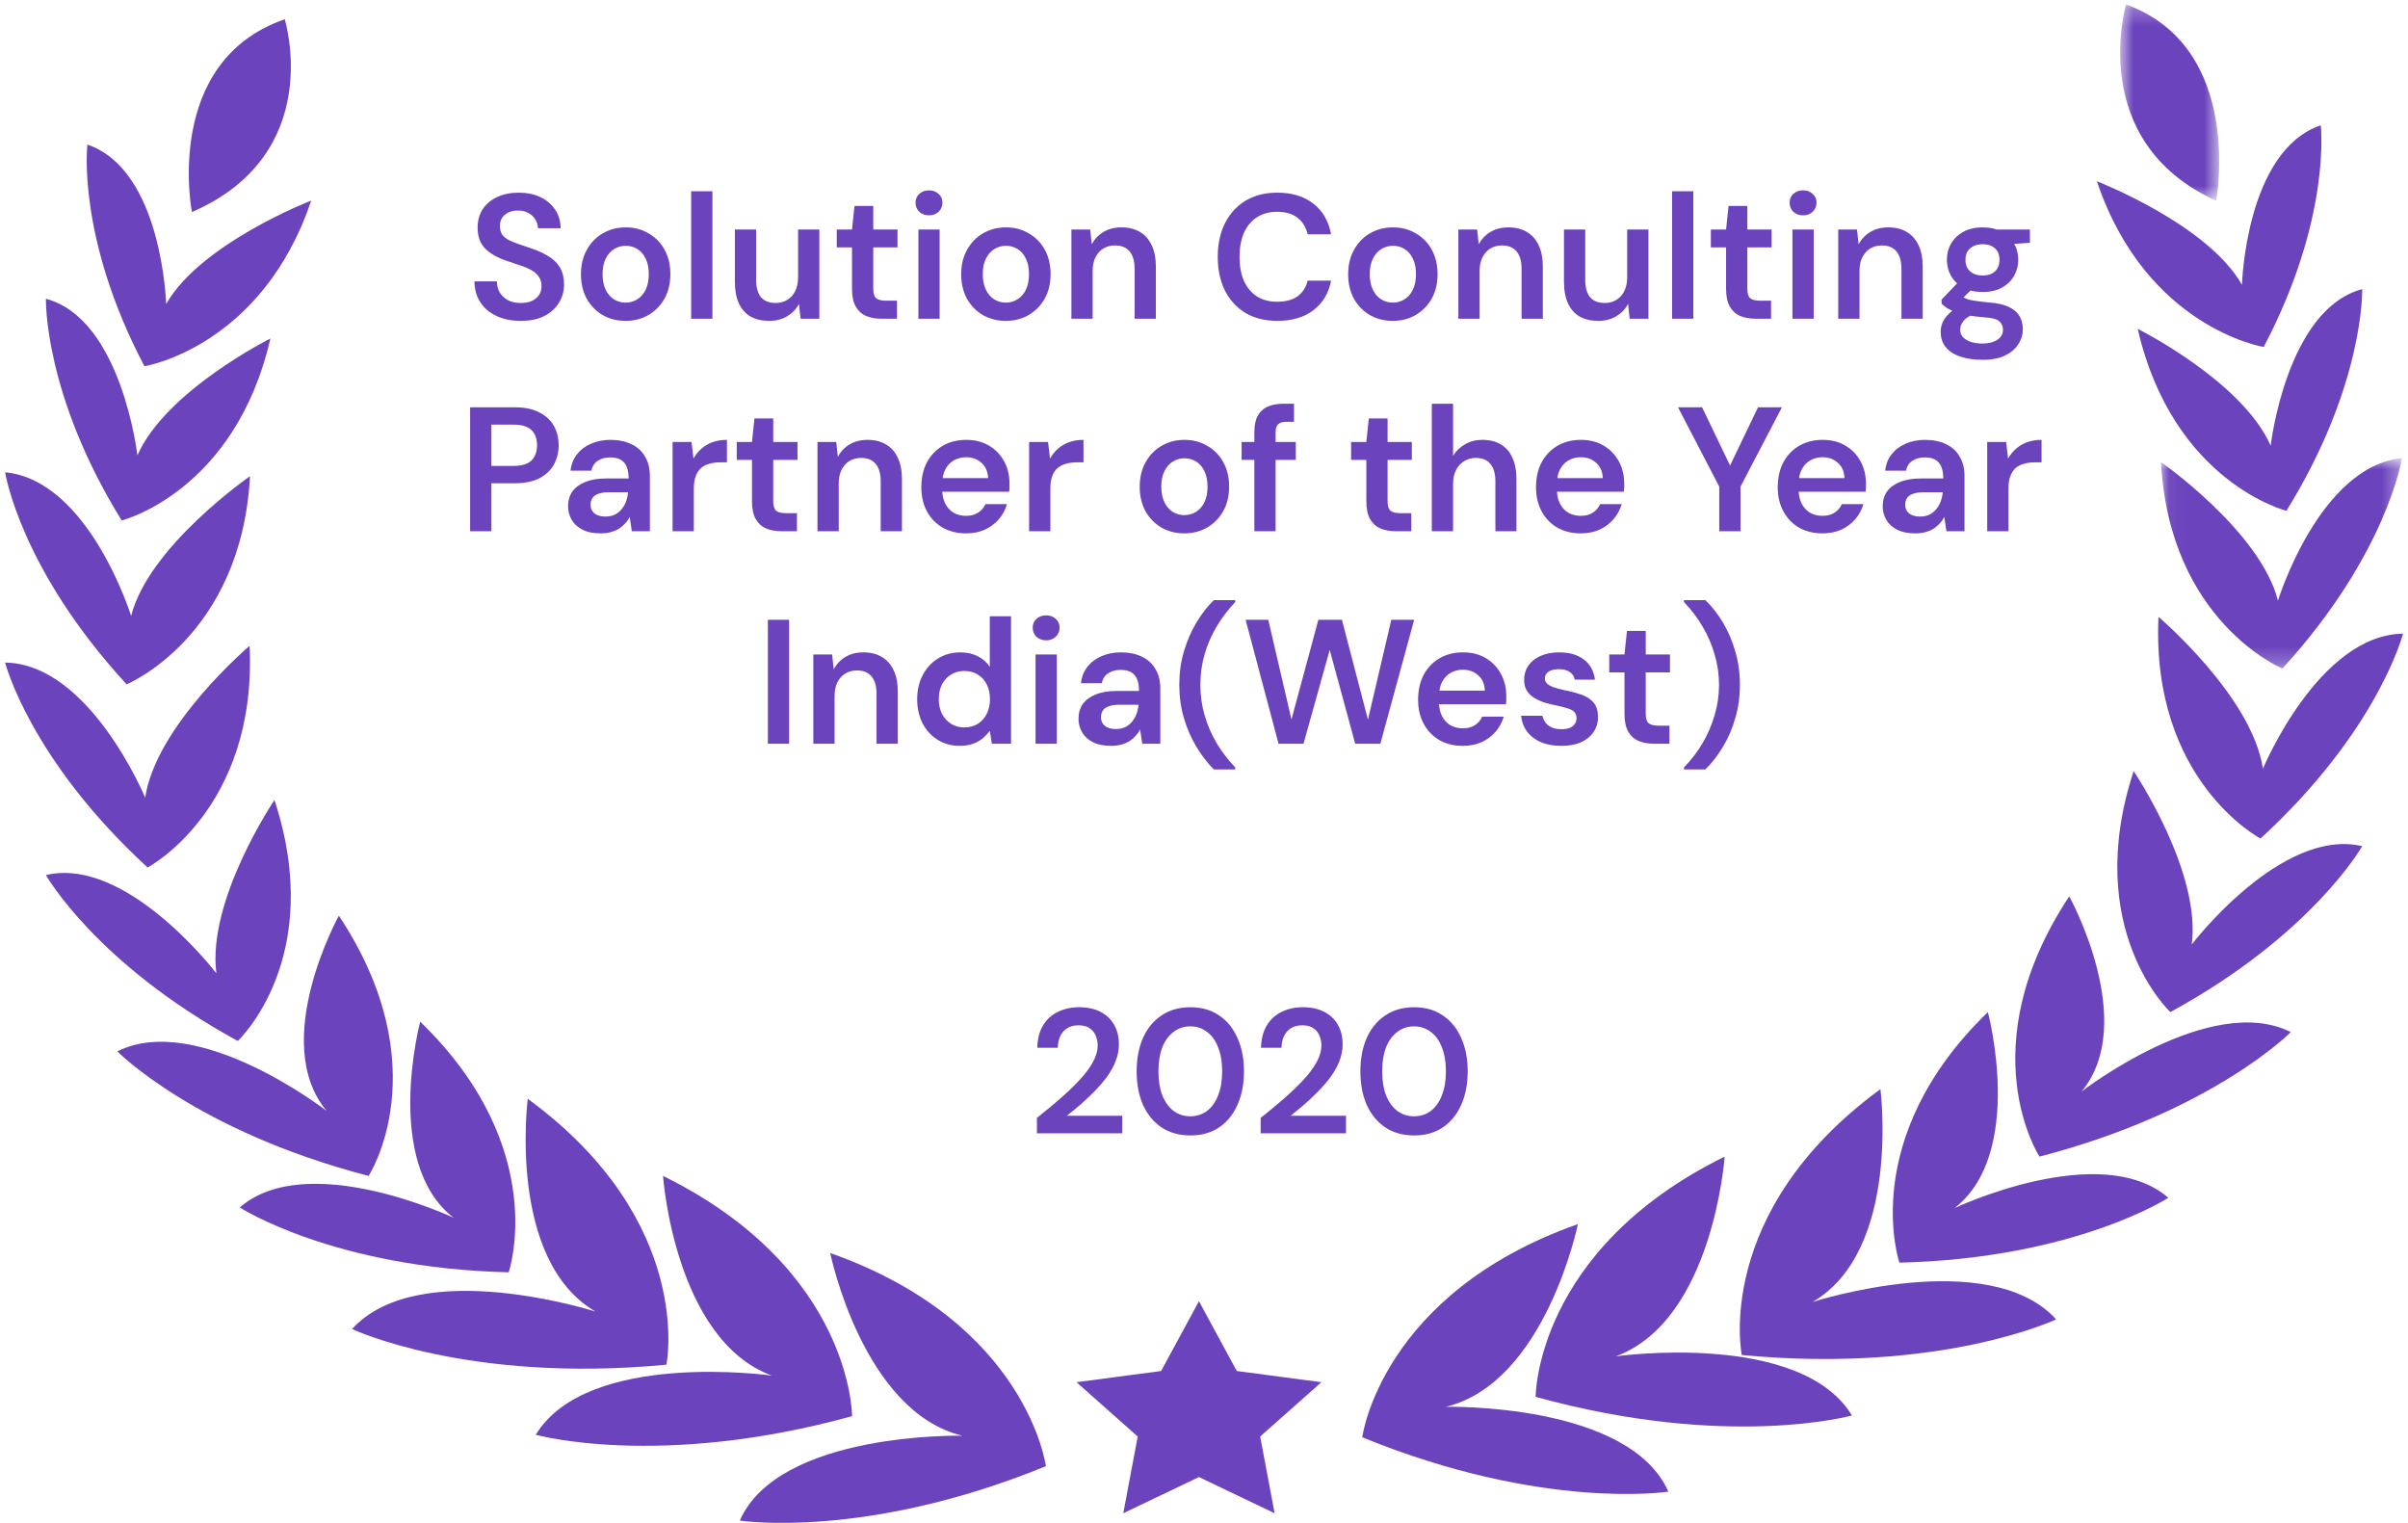 <svg xmlns="http://www.w3.org/2000/svg" width="136" height="86" viewBox="0 0 136 86" fill="none"><g clip-path="url(#clip0_1277_98)"><path fill-rule="evenodd" clip-rule="evenodd" d="M76.938 81.164C76.938 81.164 77.986 73.058 89.118 69.127C89.118 69.127 87.285 78.093 81.654 79.445C81.654 79.445 92 79.199 94.226 84.235C94.226 84.235 87.153 85.341 76.938 81.165" fill="#6B43BC"></path><path fill-rule="evenodd" clip-rule="evenodd" d="M86.731 78.883C86.731 78.883 86.697 70.592 97.406 65.316C97.406 65.316 96.762 74.567 91.259 76.594C91.259 76.594 101.669 75.123 104.596 79.934C104.596 79.934 97.605 81.884 86.731 78.883Z" fill="#6B43BC"></path><path fill-rule="evenodd" clip-rule="evenodd" d="M98.373 76.52C98.373 76.52 96.716 68.459 106.202 61.506C106.202 61.506 107.381 70.616 102.372 73.524C102.372 73.524 112.311 70.323 116.128 74.507C116.128 74.507 109.643 77.591 98.373 76.52Z" fill="#6B43BC"></path><path fill-rule="evenodd" clip-rule="evenodd" d="M107.277 71.304C107.277 71.304 104.866 64.325 112.273 57.152C112.273 57.152 114.394 65.113 110.391 68.222C110.391 68.222 118.643 64.332 122.462 67.641C122.462 67.641 117.199 71.065 107.278 71.304" fill="#6B43BC"></path><path fill-rule="evenodd" clip-rule="evenodd" d="M115.188 65.316C115.188 65.316 111.189 59.2 116.867 50.619C116.867 50.619 120.807 57.74 117.561 61.644C117.561 61.644 124.834 56.005 129.381 58.283C129.381 58.283 124.959 62.78 115.188 65.316Z" fill="#6B43BC"></path><path fill-rule="evenodd" clip-rule="evenodd" d="M122.579 57.153C122.579 57.153 117.567 52.493 120.506 43.545C120.506 43.545 124.324 49.201 123.787 53.336C123.787 53.336 128.846 46.702 133.413 47.785C133.413 47.785 130.596 52.783 122.579 57.153Z" fill="#6B43BC"></path><path fill-rule="evenodd" clip-rule="evenodd" d="M127.67 47.355C127.67 47.355 121.481 44.103 121.908 34.836C121.908 34.836 127.199 39.327 127.806 43.413C127.806 43.413 130.946 35.848 135.718 35.785C135.718 35.785 134.327 41.244 127.67 47.355Z" fill="#6B43BC"></path><mask id="mask0_1277_98" style="mask-type:luminance" maskUnits="userSpaceOnUse" x="122" y="25" width="14" height="13"><path d="M122.047 25.871H135.66V37.755H122.047V25.871Z" fill="#D0D0D0"></path></mask><g mask="url(#mask0_1277_98)"><path fill-rule="evenodd" clip-rule="evenodd" d="M128.905 37.754C128.905 37.754 122.53 35.112 122.047 26.09C122.047 26.09 127.664 30.009 128.655 33.921C128.655 33.921 130.993 26.326 135.66 25.871C135.66 25.871 134.827 31.281 128.905 37.755" fill="#6B43BC"></path></g><path fill-rule="evenodd" clip-rule="evenodd" d="M129.134 28.848C129.134 28.848 122.727 27.237 120.734 18.57C120.734 18.57 126.651 21.529 128.244 25.171C128.244 25.171 129.13 17.465 133.412 16.328C133.412 16.328 133.56 21.692 129.134 28.848Z" fill="#6B43BC"></path><path fill-rule="evenodd" clip-rule="evenodd" d="M127.849 19.595C127.849 19.595 121.217 18.523 118.43 10.237C118.43 10.237 124.685 12.661 126.623 16.084C126.623 16.084 126.836 8.513 131.071 7.076C131.071 7.076 131.697 12.287 127.849 19.595Z" fill="#6B43BC"></path><mask id="mask1_1277_98" style="mask-type:luminance" maskUnits="userSpaceOnUse" x="119" y="0" width="7" height="12"><path d="M119.742 0.252H125.336V11.338H119.742V0.252Z" fill="#D0D0D0"></path></mask><g mask="url(#mask1_1277_98)"><path fill-rule="evenodd" clip-rule="evenodd" d="M120.078 0.252C120.078 0.252 117.787 7.979 125.167 11.338C125.167 11.338 126.778 2.687 120.078 0.252Z" fill="#6B43BC"></path></g><path fill-rule="evenodd" clip-rule="evenodd" d="M67.715 73.481L69.851 77.423L74.63 78.055L71.172 81.123L71.989 85.456L67.715 83.411L63.441 85.456L64.257 81.124L60.799 78.055L65.578 77.424L67.715 73.481ZM59.07 82.798C59.07 82.798 58.022 74.69 46.889 70.76C46.889 70.76 48.723 79.727 54.355 81.078C54.355 81.078 44.008 80.832 41.781 85.868C41.781 85.868 48.854 86.973 59.07 82.798Z" fill="#6B43BC"></path><path fill-rule="evenodd" clip-rule="evenodd" d="M48.123 79.973C48.123 79.973 48.156 71.681 37.447 66.406C37.447 66.406 38.091 75.657 43.594 77.683C43.594 77.683 33.183 76.213 30.258 81.024C30.258 81.024 37.248 82.974 48.123 79.973Z" fill="#6B43BC"></path><path fill-rule="evenodd" clip-rule="evenodd" d="M37.638 77.066C37.638 77.066 39.294 69.005 29.808 62.051C29.808 62.051 28.629 71.16 33.637 74.069C33.637 74.069 23.699 70.868 19.883 75.052C19.883 75.052 26.368 78.136 37.638 77.066Z" fill="#6B43BC"></path><path fill-rule="evenodd" clip-rule="evenodd" d="M28.729 71.849C28.729 71.849 31.14 64.87 23.733 57.697C23.733 57.697 21.612 65.657 25.614 68.766C25.614 68.766 17.363 64.876 13.543 68.186C13.543 68.186 18.807 71.61 28.729 71.849Z" fill="#6B43BC"></path><path fill-rule="evenodd" clip-rule="evenodd" d="M20.818 66.406C20.818 66.406 24.816 60.29 19.139 51.709C19.139 51.709 15.2 58.83 18.445 62.733C18.445 62.733 11.172 57.095 6.625 59.372C6.625 59.372 11.048 63.87 20.818 66.406Z" fill="#6B43BC"></path><path fill-rule="evenodd" clip-rule="evenodd" d="M13.428 58.785C13.428 58.785 18.44 54.126 15.501 45.178C15.501 45.178 11.683 50.833 12.221 54.968C12.221 54.968 7.161 48.334 2.594 49.417C2.594 49.417 5.412 54.415 13.428 58.785Z" fill="#6B43BC"></path><path fill-rule="evenodd" clip-rule="evenodd" d="M8.336 48.988C8.336 48.988 14.525 45.736 14.099 36.469C14.099 36.469 8.807 40.96 8.2 45.045C8.2 45.045 5.061 37.481 0.289 37.417C0.289 37.417 1.679 42.877 8.336 48.988Z" fill="#6B43BC"></path><path fill-rule="evenodd" clip-rule="evenodd" d="M7.152 38.645C7.152 38.645 13.628 35.981 14.121 26.891C14.121 26.891 8.413 30.84 7.405 34.782C7.405 34.782 5.03 27.129 0.289 26.67C0.289 26.67 1.133 32.12 7.152 38.645Z" fill="#6B43BC"></path><path fill-rule="evenodd" clip-rule="evenodd" d="M6.873 29.392C6.873 29.392 13.28 27.782 15.272 19.115C15.272 19.115 9.356 22.074 7.761 25.715C7.761 25.715 6.875 18.009 2.594 16.873C2.594 16.873 2.447 22.237 6.873 29.392Z" fill="#6B43BC"></path><path fill-rule="evenodd" clip-rule="evenodd" d="M8.158 20.683C8.158 20.683 14.788 19.61 17.577 11.325C17.577 11.325 11.322 13.749 9.384 17.172C9.384 17.172 9.17 9.601 4.936 8.164C4.936 8.164 4.31 13.374 8.158 20.683Z" fill="#6B43BC"></path><path fill-rule="evenodd" clip-rule="evenodd" d="M16.081 1.088C16.081 1.088 18.441 8.676 10.839 11.974C10.839 11.974 9.179 3.479 16.081 1.088" fill="#6B43BC"></path><path d="M29.405 18.12C28.898 18.12 28.448 18.03 28.055 17.85C27.661 17.67 27.355 17.413 27.135 17.08C26.915 16.747 26.801 16.35 26.795 15.89H28.065C28.065 16.123 28.118 16.333 28.225 16.52C28.338 16.7 28.491 16.843 28.685 16.95C28.885 17.057 29.125 17.11 29.405 17.11C29.645 17.11 29.851 17.073 30.025 17C30.205 16.92 30.341 16.81 30.435 16.67C30.535 16.523 30.585 16.353 30.585 16.16C30.585 15.94 30.531 15.76 30.425 15.62C30.325 15.473 30.185 15.35 30.005 15.25C29.825 15.15 29.618 15.063 29.385 14.99C29.151 14.91 28.905 14.827 28.645 14.74C28.091 14.553 27.675 14.317 27.395 14.03C27.115 13.737 26.975 13.347 26.975 12.86C26.975 12.453 27.071 12.103 27.265 11.81C27.458 11.517 27.728 11.29 28.075 11.13C28.428 10.963 28.835 10.88 29.295 10.88C29.761 10.88 30.168 10.963 30.515 11.13C30.868 11.297 31.145 11.53 31.345 11.83C31.551 12.123 31.658 12.477 31.665 12.89H30.385C30.378 12.717 30.331 12.557 30.245 12.41C30.158 12.257 30.031 12.133 29.865 12.04C29.705 11.94 29.508 11.89 29.275 11.89C29.075 11.883 28.895 11.917 28.735 11.99C28.581 12.057 28.458 12.157 28.365 12.29C28.278 12.417 28.235 12.577 28.235 12.77C28.235 12.957 28.275 13.113 28.355 13.24C28.441 13.36 28.565 13.463 28.725 13.55C28.885 13.63 29.071 13.707 29.285 13.78C29.498 13.853 29.731 13.933 29.985 14.02C30.331 14.133 30.645 14.273 30.925 14.44C31.211 14.6 31.438 14.81 31.605 15.07C31.771 15.33 31.855 15.667 31.855 16.08C31.855 16.44 31.761 16.777 31.575 17.09C31.388 17.397 31.115 17.647 30.755 17.84C30.395 18.027 29.945 18.12 29.405 18.12ZM35.331 18.12C34.852 18.12 34.418 18.01 34.032 17.79C33.651 17.563 33.352 17.253 33.132 16.86C32.918 16.46 32.812 16.003 32.812 15.49C32.812 14.963 32.922 14.503 33.142 14.11C33.361 13.71 33.661 13.4 34.041 13.18C34.428 12.953 34.861 12.84 35.342 12.84C35.822 12.84 36.252 12.953 36.632 13.18C37.018 13.4 37.318 13.707 37.532 14.1C37.752 14.493 37.861 14.953 37.861 15.48C37.861 16.007 37.752 16.467 37.532 16.86C37.312 17.253 37.008 17.563 36.621 17.79C36.242 18.01 35.812 18.12 35.331 18.12ZM35.331 17.09C35.572 17.09 35.788 17.03 35.981 16.91C36.181 16.79 36.342 16.61 36.462 16.37C36.581 16.13 36.642 15.833 36.642 15.48C36.642 15.127 36.581 14.833 36.462 14.6C36.348 14.36 36.191 14.18 35.992 14.06C35.798 13.94 35.581 13.88 35.342 13.88C35.108 13.88 34.892 13.94 34.691 14.06C34.492 14.18 34.331 14.36 34.212 14.6C34.092 14.833 34.032 15.127 34.032 15.48C34.032 15.833 34.092 16.13 34.212 16.37C34.331 16.61 34.488 16.79 34.681 16.91C34.882 17.03 35.098 17.09 35.331 17.09ZM39.036 18V10.8H40.236V18H39.036ZM43.445 18.12C43.039 18.12 42.689 18.04 42.395 17.88C42.109 17.713 41.889 17.467 41.735 17.14C41.582 16.807 41.505 16.397 41.505 15.91V12.96H42.705V15.79C42.705 16.223 42.795 16.553 42.975 16.78C43.162 17 43.442 17.11 43.815 17.11C44.055 17.11 44.269 17.053 44.455 16.94C44.649 16.827 44.799 16.663 44.905 16.45C45.019 16.23 45.075 15.963 45.075 15.65V12.96H46.275V18H45.215L45.125 17.16C44.972 17.453 44.749 17.687 44.455 17.86C44.169 18.033 43.832 18.12 43.445 18.12ZM49.8 18C49.46 18 49.164 17.947 48.91 17.84C48.664 17.733 48.47 17.557 48.33 17.31C48.19 17.063 48.12 16.73 48.12 16.31V13.97H47.26V12.96H48.12L48.26 11.63H49.32V12.96H50.69V13.97H49.32V16.31C49.32 16.563 49.374 16.74 49.48 16.84C49.594 16.933 49.78 16.98 50.04 16.98H50.66V18H49.8ZM51.869 18V12.96H53.069V18H51.869ZM52.469 12.16C52.249 12.16 52.066 12.093 51.919 11.96C51.779 11.82 51.709 11.65 51.709 11.45C51.709 11.243 51.779 11.077 51.919 10.95C52.066 10.817 52.249 10.75 52.469 10.75C52.689 10.75 52.869 10.817 53.009 10.95C53.156 11.077 53.229 11.243 53.229 11.45C53.229 11.65 53.156 11.82 53.009 11.96C52.869 12.093 52.689 12.16 52.469 12.16ZM56.806 18.12C56.326 18.12 55.893 18.01 55.506 17.79C55.126 17.563 54.826 17.253 54.606 16.86C54.393 16.46 54.286 16.003 54.286 15.49C54.286 14.963 54.396 14.503 54.616 14.11C54.836 13.71 55.136 13.4 55.516 13.18C55.903 12.953 56.336 12.84 56.816 12.84C57.296 12.84 57.726 12.953 58.106 13.18C58.493 13.4 58.793 13.707 59.006 14.1C59.226 14.493 59.336 14.953 59.336 15.48C59.336 16.007 59.226 16.467 59.006 16.86C58.786 17.253 58.483 17.563 58.096 17.79C57.716 18.01 57.286 18.12 56.806 18.12ZM56.806 17.09C57.046 17.09 57.263 17.03 57.456 16.91C57.656 16.79 57.816 16.61 57.936 16.37C58.056 16.13 58.116 15.833 58.116 15.48C58.116 15.127 58.056 14.833 57.936 14.6C57.823 14.36 57.666 14.18 57.466 14.06C57.273 13.94 57.056 13.88 56.816 13.88C56.583 13.88 56.366 13.94 56.166 14.06C55.966 14.18 55.806 14.36 55.686 14.6C55.566 14.833 55.506 15.127 55.506 15.48C55.506 15.833 55.566 16.13 55.686 16.37C55.806 16.61 55.963 16.79 56.156 16.91C56.356 17.03 56.573 17.09 56.806 17.09ZM60.511 18V12.96H61.571L61.661 13.8C61.814 13.507 62.034 13.273 62.321 13.1C62.608 12.927 62.947 12.84 63.341 12.84C63.748 12.84 64.094 12.927 64.381 13.1C64.668 13.267 64.888 13.513 65.041 13.84C65.201 14.167 65.281 14.573 65.281 15.06V18H64.081V15.17C64.081 14.75 63.987 14.427 63.801 14.2C63.614 13.973 63.337 13.86 62.971 13.86C62.731 13.86 62.514 13.917 62.321 14.03C62.134 14.143 61.984 14.31 61.871 14.53C61.764 14.743 61.711 15.003 61.711 15.31V18H60.511ZM72.137 18.12C71.444 18.12 70.844 17.97 70.337 17.67C69.837 17.363 69.451 16.94 69.177 16.4C68.911 15.853 68.777 15.223 68.777 14.51C68.777 13.79 68.911 13.16 69.177 12.62C69.451 12.073 69.837 11.647 70.337 11.34C70.844 11.033 71.444 10.88 72.137 10.88C72.971 10.88 73.651 11.087 74.177 11.5C74.704 11.907 75.037 12.483 75.177 13.23H73.857C73.764 12.837 73.574 12.527 73.287 12.3C73.001 12.073 72.614 11.96 72.127 11.96C71.687 11.96 71.307 12.063 70.987 12.27C70.674 12.47 70.431 12.763 70.257 13.15C70.091 13.53 70.007 13.983 70.007 14.51C70.007 15.037 70.091 15.49 70.257 15.87C70.431 16.243 70.674 16.533 70.987 16.74C71.307 16.94 71.687 17.04 72.127 17.04C72.614 17.04 73.001 16.937 73.287 16.73C73.574 16.517 73.764 16.223 73.857 15.85H75.177C75.044 16.557 74.711 17.113 74.177 17.52C73.651 17.92 72.971 18.12 72.137 18.12ZM78.662 18.12C78.182 18.12 77.748 18.01 77.362 17.79C76.982 17.563 76.682 17.253 76.462 16.86C76.248 16.46 76.142 16.003 76.142 15.49C76.142 14.963 76.252 14.503 76.472 14.11C76.692 13.71 76.992 13.4 77.372 13.18C77.758 12.953 78.192 12.84 78.672 12.84C79.152 12.84 79.582 12.953 79.962 13.18C80.348 13.4 80.648 13.707 80.862 14.1C81.082 14.493 81.192 14.953 81.192 15.48C81.192 16.007 81.082 16.467 80.862 16.86C80.642 17.253 80.338 17.563 79.952 17.79C79.572 18.01 79.142 18.12 78.662 18.12ZM78.662 17.09C78.902 17.09 79.118 17.03 79.312 16.91C79.512 16.79 79.672 16.61 79.792 16.37C79.912 16.13 79.972 15.833 79.972 15.48C79.972 15.127 79.912 14.833 79.792 14.6C79.678 14.36 79.522 14.18 79.322 14.06C79.128 13.94 78.912 13.88 78.672 13.88C78.438 13.88 78.222 13.94 78.022 14.06C77.822 14.18 77.662 14.36 77.542 14.6C77.422 14.833 77.362 15.127 77.362 15.48C77.362 15.833 77.422 16.13 77.542 16.37C77.662 16.61 77.818 16.79 78.012 16.91C78.212 17.03 78.428 17.09 78.662 17.09ZM82.366 18V12.96H83.426L83.516 13.8C83.67 13.507 83.89 13.273 84.176 13.1C84.463 12.927 84.803 12.84 85.196 12.84C85.603 12.84 85.95 12.927 86.236 13.1C86.523 13.267 86.743 13.513 86.896 13.84C87.056 14.167 87.136 14.573 87.136 15.06V18H85.936V15.17C85.936 14.75 85.843 14.427 85.656 14.2C85.47 13.973 85.193 13.86 84.826 13.86C84.586 13.86 84.37 13.917 84.176 14.03C83.99 14.143 83.84 14.31 83.726 14.53C83.62 14.743 83.566 15.003 83.566 15.31V18H82.366ZM90.271 18.12C89.865 18.12 89.515 18.04 89.221 17.88C88.935 17.713 88.715 17.467 88.561 17.14C88.408 16.807 88.331 16.397 88.331 15.91V12.96H89.531V15.79C89.531 16.223 89.621 16.553 89.801 16.78C89.988 17 90.268 17.11 90.641 17.11C90.881 17.11 91.095 17.053 91.281 16.94C91.475 16.827 91.625 16.663 91.731 16.45C91.845 16.23 91.901 15.963 91.901 15.65V12.96H93.101V18H92.041L91.951 17.16C91.798 17.453 91.575 17.687 91.281 17.86C90.995 18.033 90.658 18.12 90.271 18.12ZM94.437 18V10.8H95.637V18H94.437ZM99.166 18C98.826 18 98.529 17.947 98.276 17.84C98.029 17.733 97.836 17.557 97.696 17.31C97.556 17.063 97.486 16.73 97.486 16.31V13.97H96.626V12.96H97.486L97.626 11.63H98.686V12.96H100.056V13.97H98.686V16.31C98.686 16.563 98.739 16.74 98.846 16.84C98.959 16.933 99.146 16.98 99.406 16.98H100.026V18H99.166ZM101.235 18V12.96H102.435V18H101.235ZM101.835 12.16C101.615 12.16 101.431 12.093 101.285 11.96C101.145 11.82 101.075 11.65 101.075 11.45C101.075 11.243 101.145 11.077 101.285 10.95C101.431 10.817 101.615 10.75 101.835 10.75C102.055 10.75 102.235 10.817 102.375 10.95C102.521 11.077 102.595 11.243 102.595 11.45C102.595 11.65 102.521 11.82 102.375 11.96C102.235 12.093 102.055 12.16 101.835 12.16ZM103.821 18V12.96H104.881L104.971 13.8C105.125 13.507 105.345 13.273 105.631 13.1C105.918 12.927 106.258 12.84 106.651 12.84C107.058 12.84 107.405 12.927 107.691 13.1C107.978 13.267 108.198 13.513 108.351 13.84C108.511 14.167 108.591 14.573 108.591 15.06V18H107.391V15.17C107.391 14.75 107.298 14.427 107.111 14.2C106.925 13.973 106.648 13.86 106.281 13.86C106.041 13.86 105.825 13.917 105.631 14.03C105.445 14.143 105.295 14.31 105.181 14.53C105.075 14.743 105.021 15.003 105.021 15.31V18H103.821ZM111.977 20.32C111.503 20.32 111.087 20.26 110.727 20.14C110.373 20.027 110.097 19.85 109.897 19.61C109.703 19.377 109.607 19.083 109.607 18.73C109.607 18.523 109.657 18.32 109.757 18.12C109.863 17.927 110.02 17.747 110.227 17.58C110.44 17.407 110.71 17.257 111.037 17.13L111.567 17.71C111.247 17.823 111.023 17.96 110.897 18.12C110.77 18.28 110.707 18.443 110.707 18.61C110.707 18.783 110.76 18.927 110.867 19.04C110.98 19.16 111.13 19.25 111.317 19.31C111.51 19.37 111.727 19.4 111.967 19.4C112.2 19.4 112.403 19.367 112.577 19.3C112.75 19.24 112.883 19.153 112.977 19.04C113.077 18.927 113.127 18.79 113.127 18.63C113.127 18.43 113.057 18.267 112.917 18.14C112.777 18.02 112.5 17.947 112.087 17.92C111.733 17.893 111.423 17.857 111.157 17.81C110.89 17.757 110.66 17.697 110.467 17.63C110.28 17.563 110.12 17.49 109.987 17.41C109.853 17.323 109.743 17.237 109.657 17.15V16.92L110.707 15.82L111.597 16.11L110.417 17.26L110.727 16.68C110.793 16.727 110.86 16.77 110.927 16.81C111 16.85 111.09 16.887 111.197 16.92C111.31 16.947 111.457 16.973 111.637 17C111.817 17.027 112.05 17.053 112.337 17.08C112.783 17.113 113.147 17.193 113.427 17.32C113.707 17.447 113.913 17.617 114.047 17.83C114.18 18.043 114.247 18.3 114.247 18.6C114.247 18.893 114.163 19.17 113.997 19.43C113.837 19.69 113.59 19.903 113.257 20.07C112.923 20.237 112.497 20.32 111.977 20.32ZM111.977 16.49C111.557 16.49 111.193 16.41 110.887 16.25C110.587 16.083 110.357 15.863 110.197 15.59C110.037 15.31 109.957 15.003 109.957 14.67C109.957 14.33 110.037 14.023 110.197 13.75C110.357 13.477 110.587 13.257 110.887 13.09C111.193 12.923 111.557 12.84 111.977 12.84C112.397 12.84 112.757 12.923 113.057 13.09C113.357 13.257 113.587 13.477 113.747 13.75C113.907 14.023 113.987 14.33 113.987 14.67C113.987 15.003 113.907 15.31 113.747 15.59C113.587 15.863 113.357 16.083 113.057 16.25C112.757 16.41 112.397 16.49 111.977 16.49ZM111.977 15.56C112.263 15.56 112.493 15.483 112.667 15.33C112.84 15.177 112.927 14.957 112.927 14.67C112.927 14.383 112.84 14.167 112.667 14.02C112.493 13.867 112.263 13.79 111.977 13.79C111.69 13.79 111.457 13.867 111.277 14.02C111.097 14.167 111.007 14.383 111.007 14.67C111.007 14.957 111.097 15.177 111.277 15.33C111.457 15.483 111.69 15.56 111.977 15.56ZM112.807 13.84L112.577 12.96H114.647V13.71L112.807 13.84ZM26.552 30V23H29.072C29.632 23 30.095 23.097 30.462 23.29C30.828 23.477 31.102 23.73 31.282 24.05C31.462 24.37 31.552 24.737 31.552 25.15C31.552 25.537 31.465 25.893 31.292 26.22C31.118 26.54 30.848 26.8 30.482 27C30.115 27.193 29.645 27.29 29.072 27.29H27.752V30H26.552ZM27.752 26.31H29.002C29.475 26.31 29.815 26.207 30.022 26C30.228 25.787 30.332 25.503 30.332 25.15C30.332 24.783 30.228 24.497 30.022 24.29C29.815 24.083 29.475 23.98 29.002 23.98H27.752V26.31ZM33.924 30.12C33.511 30.12 33.167 30.05 32.894 29.91C32.621 29.77 32.417 29.583 32.284 29.35C32.151 29.117 32.084 28.863 32.084 28.59C32.084 28.27 32.164 27.993 32.324 27.76C32.491 27.527 32.734 27.347 33.054 27.22C33.374 27.087 33.767 27.02 34.234 27.02H35.504C35.504 26.753 35.468 26.533 35.394 26.36C35.321 26.18 35.208 26.047 35.054 25.96C34.901 25.873 34.704 25.83 34.464 25.83C34.191 25.83 33.958 25.893 33.764 26.02C33.571 26.14 33.451 26.327 33.404 26.58H32.224C32.264 26.22 32.384 25.913 32.584 25.66C32.784 25.4 33.047 25.2 33.374 25.06C33.708 24.913 34.071 24.84 34.464 24.84C34.938 24.84 35.341 24.923 35.674 25.09C36.008 25.25 36.261 25.483 36.434 25.79C36.614 26.09 36.704 26.453 36.704 26.88V30H35.684L35.564 29.19C35.498 29.323 35.411 29.447 35.304 29.56C35.204 29.673 35.087 29.773 34.954 29.86C34.821 29.94 34.667 30.003 34.494 30.05C34.328 30.097 34.138 30.12 33.924 30.12ZM34.194 29.17C34.388 29.17 34.557 29.137 34.704 29.07C34.858 28.997 34.987 28.897 35.094 28.77C35.208 28.637 35.294 28.49 35.354 28.33C35.414 28.17 35.454 28 35.474 27.82V27.8H34.364C34.131 27.8 33.938 27.83 33.784 27.89C33.631 27.943 33.521 28.023 33.454 28.13C33.388 28.237 33.354 28.36 33.354 28.5C33.354 28.64 33.388 28.76 33.454 28.86C33.521 28.96 33.617 29.037 33.744 29.09C33.871 29.143 34.021 29.17 34.194 29.17ZM37.986 30V24.96H39.056L39.166 25.9C39.286 25.68 39.436 25.493 39.616 25.34C39.796 25.18 40.006 25.057 40.246 24.97C40.493 24.883 40.763 24.84 41.056 24.84V26.11H40.636C40.436 26.11 40.246 26.137 40.066 26.19C39.886 26.237 39.73 26.317 39.596 26.43C39.47 26.537 39.37 26.687 39.296 26.88C39.223 27.067 39.186 27.303 39.186 27.59V30H37.986ZM44.151 30C43.811 30 43.514 29.947 43.261 29.84C43.014 29.733 42.821 29.557 42.681 29.31C42.541 29.063 42.471 28.73 42.471 28.31V25.97H41.611V24.96H42.471L42.611 23.63H43.671V24.96H45.041V25.97H43.671V28.31C43.671 28.563 43.724 28.74 43.831 28.84C43.944 28.933 44.131 28.98 44.391 28.98H45.011V30H44.151ZM46.17 30V24.96H47.23L47.32 25.8C47.473 25.507 47.693 25.273 47.98 25.1C48.267 24.927 48.607 24.84 49 24.84C49.407 24.84 49.753 24.927 50.04 25.1C50.327 25.267 50.547 25.513 50.7 25.84C50.86 26.167 50.94 26.573 50.94 27.06V30H49.74V27.17C49.74 26.75 49.647 26.427 49.46 26.2C49.273 25.973 48.997 25.86 48.63 25.86C48.39 25.86 48.173 25.917 47.98 26.03C47.793 26.143 47.643 26.31 47.53 26.53C47.423 26.743 47.37 27.003 47.37 27.31V30H46.17ZM54.565 30.12C54.065 30.12 53.625 30.013 53.245 29.8C52.865 29.58 52.569 29.273 52.355 28.88C52.142 28.487 52.035 28.033 52.035 27.52C52.035 26.987 52.139 26.52 52.345 26.12C52.559 25.72 52.855 25.407 53.235 25.18C53.622 24.953 54.069 24.84 54.575 24.84C55.069 24.84 55.498 24.95 55.865 25.17C56.232 25.39 56.515 25.687 56.715 26.06C56.915 26.427 57.015 26.84 57.015 27.3C57.015 27.367 57.015 27.44 57.015 27.52C57.015 27.6 57.008 27.683 56.995 27.77H52.895V27H55.805C55.792 26.633 55.669 26.347 55.435 26.14C55.202 25.927 54.912 25.82 54.565 25.82C54.319 25.82 54.092 25.877 53.885 25.99C53.678 26.103 53.515 26.273 53.395 26.5C53.275 26.72 53.215 27 53.215 27.34V27.63C53.215 27.943 53.272 28.213 53.385 28.44C53.505 28.667 53.665 28.84 53.865 28.96C54.072 29.073 54.302 29.13 54.555 29.13C54.835 29.13 55.065 29.07 55.245 28.95C55.432 28.83 55.569 28.67 55.655 28.47H56.875C56.782 28.783 56.629 29.067 56.415 29.32C56.202 29.567 55.938 29.763 55.625 29.91C55.312 30.05 54.959 30.12 54.565 30.12ZM58.123 30V24.96H59.193L59.303 25.9C59.423 25.68 59.573 25.493 59.753 25.34C59.933 25.18 60.143 25.057 60.383 24.97C60.63 24.883 60.9 24.84 61.193 24.84V26.11H60.773C60.573 26.11 60.383 26.137 60.203 26.19C60.023 26.237 59.866 26.317 59.733 26.43C59.606 26.537 59.506 26.687 59.433 26.88C59.36 27.067 59.323 27.303 59.323 27.59V30H58.123ZM66.889 30.12C66.409 30.12 65.976 30.01 65.589 29.79C65.209 29.563 64.909 29.253 64.689 28.86C64.476 28.46 64.369 28.003 64.369 27.49C64.369 26.963 64.479 26.503 64.699 26.11C64.919 25.71 65.219 25.4 65.599 25.18C65.986 24.953 66.419 24.84 66.899 24.84C67.379 24.84 67.809 24.953 68.189 25.18C68.576 25.4 68.876 25.707 69.089 26.1C69.309 26.493 69.419 26.953 69.419 27.48C69.419 28.007 69.309 28.467 69.089 28.86C68.869 29.253 68.566 29.563 68.179 29.79C67.799 30.01 67.369 30.12 66.889 30.12ZM66.889 29.09C67.129 29.09 67.346 29.03 67.539 28.91C67.739 28.79 67.899 28.61 68.019 28.37C68.139 28.13 68.199 27.833 68.199 27.48C68.199 27.127 68.139 26.833 68.019 26.6C67.906 26.36 67.749 26.18 67.549 26.06C67.356 25.94 67.139 25.88 66.899 25.88C66.666 25.88 66.449 25.94 66.249 26.06C66.049 26.18 65.889 26.36 65.769 26.6C65.649 26.833 65.589 27.127 65.589 27.48C65.589 27.833 65.649 28.13 65.769 28.37C65.889 28.61 66.046 28.79 66.239 28.91C66.439 29.03 66.656 29.09 66.889 29.09ZM70.844 30V24.41C70.844 24.023 70.907 23.713 71.034 23.48C71.167 23.24 71.357 23.067 71.604 22.96C71.85 22.853 72.144 22.8 72.484 22.8H73.084V23.82H72.664C72.444 23.82 72.284 23.867 72.184 23.96C72.091 24.047 72.044 24.2 72.044 24.42V30H70.844ZM70.124 25.97V24.96H73.184V25.97H70.124ZM78.848 30C78.508 30 78.212 29.947 77.958 29.84C77.712 29.733 77.518 29.557 77.378 29.31C77.238 29.063 77.168 28.73 77.168 28.31V25.97H76.308V24.96H77.168L77.308 23.63H78.368V24.96H79.738V25.97H78.368V28.31C78.368 28.563 78.422 28.74 78.528 28.84C78.642 28.933 78.828 28.98 79.088 28.98H79.708V30H78.848ZM80.867 30V22.8H82.067V25.74C82.234 25.467 82.461 25.25 82.747 25.09C83.034 24.923 83.357 24.84 83.717 24.84C84.131 24.84 84.481 24.927 84.767 25.1C85.054 25.267 85.271 25.517 85.417 25.85C85.571 26.177 85.647 26.587 85.647 27.08V30H84.457V27.19C84.457 26.757 84.364 26.427 84.177 26.2C83.997 25.973 83.721 25.86 83.347 25.86C83.107 25.86 82.891 25.92 82.697 26.04C82.504 26.153 82.351 26.32 82.237 26.54C82.124 26.753 82.067 27.017 82.067 27.33V30H80.867ZM89.282 30.12C88.782 30.12 88.342 30.013 87.962 29.8C87.582 29.58 87.285 29.273 87.072 28.88C86.859 28.487 86.752 28.033 86.752 27.52C86.752 26.987 86.855 26.52 87.062 26.12C87.275 25.72 87.572 25.407 87.952 25.18C88.339 24.953 88.785 24.84 89.292 24.84C89.785 24.84 90.215 24.95 90.582 25.17C90.949 25.39 91.232 25.687 91.432 26.06C91.632 26.427 91.732 26.84 91.732 27.3C91.732 27.367 91.732 27.44 91.732 27.52C91.732 27.6 91.725 27.683 91.712 27.77H87.612V27H90.522C90.509 26.633 90.385 26.347 90.152 26.14C89.919 25.927 89.629 25.82 89.282 25.82C89.035 25.82 88.809 25.877 88.602 25.99C88.395 26.103 88.232 26.273 88.112 26.5C87.992 26.72 87.932 27 87.932 27.34V27.63C87.932 27.943 87.989 28.213 88.102 28.44C88.222 28.667 88.382 28.84 88.582 28.96C88.789 29.073 89.019 29.13 89.272 29.13C89.552 29.13 89.782 29.07 89.962 28.95C90.149 28.83 90.285 28.67 90.372 28.47H91.592C91.499 28.783 91.345 29.067 91.132 29.32C90.919 29.567 90.655 29.763 90.342 29.91C90.029 30.05 89.675 30.12 89.282 30.12ZM97.101 30V27.48L94.771 23H96.131L97.841 26.56H97.581L99.291 23H100.641L98.301 27.48V30H97.101ZM102.934 30.12C102.434 30.12 101.994 30.013 101.614 29.8C101.234 29.58 100.938 29.273 100.724 28.88C100.511 28.487 100.404 28.033 100.404 27.52C100.404 26.987 100.508 26.52 100.714 26.12C100.928 25.72 101.224 25.407 101.604 25.18C101.991 24.953 102.438 24.84 102.944 24.84C103.438 24.84 103.868 24.95 104.234 25.17C104.601 25.39 104.884 25.687 105.084 26.06C105.284 26.427 105.384 26.84 105.384 27.3C105.384 27.367 105.384 27.44 105.384 27.52C105.384 27.6 105.378 27.683 105.364 27.77H101.264V27H104.174C104.161 26.633 104.038 26.347 103.804 26.14C103.571 25.927 103.281 25.82 102.934 25.82C102.688 25.82 102.461 25.877 102.254 25.99C102.048 26.103 101.884 26.273 101.764 26.5C101.644 26.72 101.584 27 101.584 27.34V27.63C101.584 27.943 101.641 28.213 101.754 28.44C101.874 28.667 102.034 28.84 102.234 28.96C102.441 29.073 102.671 29.13 102.924 29.13C103.204 29.13 103.434 29.07 103.614 28.95C103.801 28.83 103.938 28.67 104.024 28.47H105.244C105.151 28.783 104.998 29.067 104.784 29.32C104.571 29.567 104.308 29.763 103.994 29.91C103.681 30.05 103.328 30.12 102.934 30.12ZM108.172 30.12C107.759 30.12 107.416 30.05 107.142 29.91C106.869 29.77 106.666 29.583 106.532 29.35C106.399 29.117 106.332 28.863 106.332 28.59C106.332 28.27 106.412 27.993 106.572 27.76C106.739 27.527 106.982 27.347 107.302 27.22C107.622 27.087 108.016 27.02 108.482 27.02H109.752C109.752 26.753 109.716 26.533 109.642 26.36C109.569 26.18 109.456 26.047 109.302 25.96C109.149 25.873 108.952 25.83 108.712 25.83C108.439 25.83 108.206 25.893 108.012 26.02C107.819 26.14 107.699 26.327 107.652 26.58H106.472C106.512 26.22 106.632 25.913 106.832 25.66C107.032 25.4 107.296 25.2 107.622 25.06C107.956 24.913 108.319 24.84 108.712 24.84C109.186 24.84 109.589 24.923 109.922 25.09C110.256 25.25 110.509 25.483 110.682 25.79C110.862 26.09 110.952 26.453 110.952 26.88V30H109.932L109.812 29.19C109.746 29.323 109.659 29.447 109.552 29.56C109.452 29.673 109.336 29.773 109.202 29.86C109.069 29.94 108.916 30.003 108.742 30.05C108.576 30.097 108.386 30.12 108.172 30.12ZM108.442 29.17C108.636 29.17 108.806 29.137 108.952 29.07C109.106 28.997 109.236 28.897 109.342 28.77C109.456 28.637 109.542 28.49 109.602 28.33C109.662 28.17 109.702 28 109.722 27.82V27.8H108.612C108.379 27.8 108.186 27.83 108.032 27.89C107.879 27.943 107.769 28.023 107.702 28.13C107.636 28.237 107.602 28.36 107.602 28.5C107.602 28.64 107.636 28.76 107.702 28.86C107.769 28.96 107.866 29.037 107.992 29.09C108.119 29.143 108.269 29.17 108.442 29.17ZM112.234 30V24.96H113.304L113.414 25.9C113.534 25.68 113.684 25.493 113.864 25.34C114.044 25.18 114.254 25.057 114.494 24.97C114.741 24.883 115.011 24.84 115.304 24.84V26.11H114.884C114.684 26.11 114.494 26.137 114.314 26.19C114.134 26.237 113.978 26.317 113.844 26.43C113.718 26.537 113.618 26.687 113.544 26.88C113.471 27.067 113.434 27.303 113.434 27.59V30H112.234ZM43.368 42V35H44.568V42H43.368ZM45.936 42V36.96H46.996L47.086 37.8C47.239 37.507 47.459 37.273 47.746 37.1C48.032 36.927 48.372 36.84 48.766 36.84C49.172 36.84 49.519 36.927 49.806 37.1C50.092 37.267 50.312 37.513 50.466 37.84C50.626 38.167 50.706 38.573 50.706 39.06V42H49.506V39.17C49.506 38.75 49.412 38.427 49.226 38.2C49.039 37.973 48.762 37.86 48.396 37.86C48.156 37.86 47.939 37.917 47.746 38.03C47.559 38.143 47.409 38.31 47.296 38.53C47.189 38.743 47.136 39.003 47.136 39.31V42H45.936ZM54.211 42.12C53.744 42.12 53.327 42.007 52.961 41.78C52.594 41.553 52.307 41.24 52.101 40.84C51.901 40.44 51.801 39.987 51.801 39.48C51.801 38.973 51.904 38.523 52.111 38.13C52.317 37.73 52.604 37.417 52.971 37.19C53.344 36.957 53.764 36.84 54.231 36.84C54.611 36.84 54.941 36.913 55.221 37.06C55.507 37.2 55.734 37.4 55.901 37.66V34.8H57.101V42H56.021L55.901 41.27C55.794 41.417 55.664 41.557 55.511 41.69C55.357 41.817 55.174 41.92 54.961 42C54.747 42.08 54.497 42.12 54.211 42.12ZM54.461 41.08C54.747 41.08 55.001 41.013 55.221 40.88C55.441 40.74 55.611 40.55 55.731 40.31C55.851 40.07 55.911 39.793 55.911 39.48C55.911 39.167 55.851 38.89 55.731 38.65C55.611 38.41 55.441 38.223 55.221 38.09C55.001 37.957 54.747 37.89 54.461 37.89C54.187 37.89 53.941 37.957 53.721 38.09C53.501 38.223 53.327 38.41 53.201 38.65C53.081 38.89 53.021 39.167 53.021 39.48C53.021 39.793 53.081 40.07 53.201 40.31C53.327 40.55 53.501 40.74 53.721 40.88C53.941 41.013 54.187 41.08 54.461 41.08ZM58.486 42V36.96H59.686V42H58.486ZM59.086 36.16C58.866 36.16 58.682 36.093 58.536 35.96C58.396 35.82 58.326 35.65 58.326 35.45C58.326 35.243 58.396 35.077 58.536 34.95C58.682 34.817 58.866 34.75 59.086 34.75C59.306 34.75 59.486 34.817 59.626 34.95C59.772 35.077 59.846 35.243 59.846 35.45C59.846 35.65 59.772 35.82 59.626 35.96C59.486 36.093 59.306 36.16 59.086 36.16ZM62.752 42.12C62.339 42.12 61.996 42.05 61.722 41.91C61.449 41.77 61.246 41.583 61.112 41.35C60.979 41.117 60.912 40.863 60.912 40.59C60.912 40.27 60.992 39.993 61.152 39.76C61.319 39.527 61.562 39.347 61.882 39.22C62.202 39.087 62.596 39.02 63.062 39.02H64.332C64.332 38.753 64.296 38.533 64.222 38.36C64.149 38.18 64.036 38.047 63.882 37.96C63.729 37.873 63.532 37.83 63.292 37.83C63.019 37.83 62.786 37.893 62.592 38.02C62.399 38.14 62.279 38.327 62.232 38.58H61.052C61.092 38.22 61.212 37.913 61.412 37.66C61.612 37.4 61.876 37.2 62.202 37.06C62.536 36.913 62.899 36.84 63.292 36.84C63.766 36.84 64.169 36.923 64.502 37.09C64.836 37.25 65.089 37.483 65.262 37.79C65.442 38.09 65.532 38.453 65.532 38.88V42H64.512L64.392 41.19C64.326 41.323 64.239 41.447 64.132 41.56C64.032 41.673 63.916 41.773 63.782 41.86C63.649 41.94 63.496 42.003 63.322 42.05C63.156 42.097 62.966 42.12 62.752 42.12ZM63.022 41.17C63.216 41.17 63.386 41.137 63.532 41.07C63.686 40.997 63.816 40.897 63.922 40.77C64.036 40.637 64.122 40.49 64.182 40.33C64.242 40.17 64.282 40 64.302 39.82V39.8H63.192C62.959 39.8 62.766 39.83 62.612 39.89C62.459 39.943 62.349 40.023 62.282 40.13C62.216 40.237 62.182 40.36 62.182 40.5C62.182 40.64 62.216 40.76 62.282 40.86C62.349 40.96 62.446 41.037 62.572 41.09C62.699 41.143 62.849 41.17 63.022 41.17ZM68.555 43.45C68.188 43.083 67.858 42.653 67.564 42.16C67.271 41.673 67.038 41.137 66.865 40.55C66.691 39.963 66.605 39.337 66.605 38.67C66.605 38.003 66.691 37.377 66.865 36.79C67.038 36.203 67.271 35.663 67.564 35.17C67.858 34.677 68.188 34.25 68.555 33.89H69.764V34C69.365 34.42 69.014 34.88 68.715 35.38C68.421 35.873 68.195 36.397 68.034 36.95C67.874 37.503 67.794 38.077 67.794 38.67C67.794 39.263 67.874 39.837 68.034 40.39C68.195 40.943 68.421 41.47 68.715 41.97C69.014 42.463 69.365 42.92 69.764 43.34V43.45H68.555ZM72.21 42L70.35 35H71.63L72.94 40.63L74.46 35H75.79L77.26 40.64L78.58 35H79.87L77.96 42H76.54L75.1 36.7L73.62 42H72.21ZM82.622 42.12C82.122 42.12 81.682 42.013 81.302 41.8C80.922 41.58 80.625 41.273 80.412 40.88C80.198 40.487 80.092 40.033 80.092 39.52C80.092 38.987 80.195 38.52 80.402 38.12C80.615 37.72 80.912 37.407 81.292 37.18C81.678 36.953 82.125 36.84 82.632 36.84C83.125 36.84 83.555 36.95 83.922 37.17C84.288 37.39 84.572 37.687 84.772 38.06C84.972 38.427 85.072 38.84 85.072 39.3C85.072 39.367 85.072 39.44 85.072 39.52C85.072 39.6 85.065 39.683 85.052 39.77H80.952V39H83.862C83.848 38.633 83.725 38.347 83.492 38.14C83.258 37.927 82.968 37.82 82.622 37.82C82.375 37.82 82.148 37.877 81.942 37.99C81.735 38.103 81.572 38.273 81.452 38.5C81.332 38.72 81.272 39 81.272 39.34V39.63C81.272 39.943 81.328 40.213 81.442 40.44C81.562 40.667 81.722 40.84 81.922 40.96C82.128 41.073 82.358 41.13 82.612 41.13C82.892 41.13 83.122 41.07 83.302 40.95C83.488 40.83 83.625 40.67 83.712 40.47H84.932C84.838 40.783 84.685 41.067 84.472 41.32C84.258 41.567 83.995 41.763 83.682 41.91C83.368 42.05 83.015 42.12 82.622 42.12ZM88.19 42.12C87.743 42.12 87.353 42.05 87.02 41.91C86.693 41.763 86.433 41.563 86.24 41.31C86.053 41.05 85.943 40.753 85.91 40.42H87.11C87.143 40.56 87.203 40.69 87.29 40.81C87.376 40.923 87.493 41.013 87.64 41.08C87.793 41.147 87.973 41.18 88.18 41.18C88.38 41.18 88.543 41.153 88.67 41.1C88.796 41.04 88.89 40.963 88.95 40.87C89.01 40.777 89.04 40.677 89.04 40.57C89.04 40.41 88.996 40.287 88.91 40.2C88.823 40.113 88.696 40.047 88.53 40C88.37 39.947 88.176 39.897 87.95 39.85C87.71 39.803 87.476 39.747 87.25 39.68C87.03 39.607 86.83 39.517 86.65 39.41C86.476 39.303 86.336 39.167 86.23 39C86.13 38.833 86.08 38.63 86.08 38.39C86.08 38.097 86.156 37.833 86.31 37.6C86.47 37.367 86.696 37.183 86.99 37.05C87.29 36.91 87.646 36.84 88.06 36.84C88.646 36.84 89.113 36.977 89.46 37.25C89.813 37.517 90.02 37.893 90.08 38.38H88.94C88.906 38.193 88.813 38.05 88.66 37.95C88.506 37.843 88.303 37.79 88.05 37.79C87.79 37.79 87.59 37.84 87.45 37.94C87.316 38.033 87.25 38.16 87.25 38.32C87.25 38.42 87.29 38.513 87.37 38.6C87.456 38.68 87.58 38.75 87.74 38.81C87.9 38.863 88.096 38.917 88.33 38.97C88.703 39.043 89.033 39.13 89.32 39.23C89.606 39.33 89.833 39.477 90 39.67C90.166 39.863 90.25 40.137 90.25 40.49C90.256 40.81 90.173 41.093 90 41.34C89.833 41.587 89.596 41.78 89.29 41.92C88.983 42.053 88.616 42.12 88.19 42.12ZM93.428 42C93.088 42 92.792 41.947 92.538 41.84C92.292 41.733 92.098 41.557 91.958 41.31C91.818 41.063 91.748 40.73 91.748 40.31V37.97H90.888V36.96H91.748L91.888 35.63H92.948V36.96H94.318V37.97H92.948V40.31C92.948 40.563 93.002 40.74 93.108 40.84C93.222 40.933 93.408 40.98 93.668 40.98H94.288V42H93.428ZM96.317 43.45H95.107V43.34C95.514 42.92 95.864 42.463 96.157 41.97C96.451 41.47 96.677 40.943 96.837 40.39C97.004 39.837 97.087 39.263 97.087 38.67C97.087 38.077 97.004 37.503 96.837 36.95C96.677 36.397 96.451 35.873 96.157 35.38C95.864 34.88 95.514 34.42 95.107 34V33.89H96.317C96.691 34.25 97.024 34.677 97.317 35.17C97.611 35.663 97.841 36.203 98.007 36.79C98.181 37.377 98.267 38.003 98.267 38.67C98.267 39.337 98.181 39.963 98.007 40.55C97.841 41.137 97.611 41.673 97.317 42.16C97.024 42.653 96.691 43.083 96.317 43.45Z" fill="#6B43BC"></path><path d="M58.564 64V63.13C59.01 62.777 59.437 62.423 59.844 62.07C60.25 61.717 60.617 61.367 60.944 61.02C61.27 60.673 61.527 60.333 61.714 60C61.9 59.667 61.994 59.347 61.994 59.04C61.994 58.84 61.957 58.653 61.884 58.48C61.81 58.307 61.694 58.167 61.534 58.06C61.38 57.953 61.174 57.9 60.914 57.9C60.66 57.9 60.444 57.957 60.264 58.07C60.09 58.183 59.96 58.337 59.874 58.53C59.787 58.717 59.744 58.93 59.744 59.17H58.584C58.597 58.663 58.707 58.24 58.914 57.9C59.12 57.56 59.4 57.307 59.754 57.14C60.107 56.967 60.504 56.88 60.944 56.88C61.417 56.88 61.82 56.967 62.154 57.14C62.487 57.313 62.744 57.557 62.924 57.87C63.104 58.183 63.194 58.553 63.194 58.98C63.194 59.293 63.134 59.603 63.014 59.91C62.9 60.21 62.74 60.503 62.534 60.79C62.327 61.07 62.094 61.343 61.834 61.61C61.58 61.87 61.317 62.12 61.044 62.36C60.77 62.593 60.507 62.81 60.254 63.01H63.384V64H58.564ZM67.237 64.12C66.603 64.12 66.06 63.97 65.606 63.67C65.153 63.363 64.803 62.94 64.556 62.4C64.317 61.853 64.197 61.22 64.197 60.5C64.197 59.78 64.317 59.15 64.556 58.61C64.803 58.063 65.153 57.64 65.606 57.34C66.06 57.033 66.603 56.88 67.237 56.88C67.863 56.88 68.4 57.033 68.847 57.34C69.3 57.64 69.647 58.063 69.886 58.61C70.133 59.15 70.257 59.78 70.257 60.5C70.257 61.22 70.133 61.853 69.886 62.4C69.647 62.94 69.3 63.363 68.847 63.67C68.4 63.97 67.863 64.12 67.237 64.12ZM67.227 63.04C67.58 63.04 67.893 62.94 68.166 62.74C68.44 62.533 68.65 62.24 68.796 61.86C68.95 61.48 69.026 61.027 69.026 60.5C69.026 59.973 68.95 59.52 68.796 59.14C68.65 58.76 68.44 58.47 68.166 58.27C67.893 58.063 67.58 57.96 67.227 57.96C66.873 57.96 66.56 58.063 66.287 58.27C66.013 58.47 65.8 58.76 65.647 59.14C65.5 59.52 65.427 59.973 65.427 60.5C65.427 61.027 65.5 61.48 65.647 61.86C65.8 62.24 66.013 62.533 66.287 62.74C66.56 62.94 66.873 63.04 67.227 63.04ZM71.2 64V63.13C71.647 62.777 72.074 62.423 72.48 62.07C72.887 61.717 73.254 61.367 73.58 61.02C73.907 60.673 74.164 60.333 74.35 60C74.537 59.667 74.63 59.347 74.63 59.04C74.63 58.84 74.594 58.653 74.52 58.48C74.447 58.307 74.33 58.167 74.17 58.06C74.017 57.953 73.81 57.9 73.55 57.9C73.297 57.9 73.08 57.957 72.9 58.07C72.727 58.183 72.597 58.337 72.51 58.53C72.424 58.717 72.38 58.93 72.38 59.17H71.22C71.234 58.663 71.344 58.24 71.55 57.9C71.757 57.56 72.037 57.307 72.39 57.14C72.744 56.967 73.14 56.88 73.58 56.88C74.054 56.88 74.457 56.967 74.79 57.14C75.124 57.313 75.38 57.557 75.56 57.87C75.74 58.183 75.83 58.553 75.83 58.98C75.83 59.293 75.77 59.603 75.65 59.91C75.537 60.21 75.377 60.503 75.17 60.79C74.964 61.07 74.73 61.343 74.47 61.61C74.217 61.87 73.954 62.12 73.68 62.36C73.407 62.593 73.144 62.81 72.89 63.01H76.02V64H71.2ZM79.873 64.12C79.24 64.12 78.697 63.97 78.243 63.67C77.79 63.363 77.44 62.94 77.193 62.4C76.953 61.853 76.833 61.22 76.833 60.5C76.833 59.78 76.953 59.15 77.193 58.61C77.44 58.063 77.79 57.64 78.243 57.34C78.697 57.033 79.24 56.88 79.873 56.88C80.5 56.88 81.037 57.033 81.483 57.34C81.937 57.64 82.283 58.063 82.523 58.61C82.77 59.15 82.893 59.78 82.893 60.5C82.893 61.22 82.77 61.853 82.523 62.4C82.283 62.94 81.937 63.363 81.483 63.67C81.037 63.97 80.5 64.12 79.873 64.12ZM79.863 63.04C80.217 63.04 80.53 62.94 80.803 62.74C81.077 62.533 81.287 62.24 81.433 61.86C81.587 61.48 81.663 61.027 81.663 60.5C81.663 59.973 81.587 59.52 81.433 59.14C81.287 58.76 81.077 58.47 80.803 58.27C80.53 58.063 80.217 57.96 79.863 57.96C79.51 57.96 79.197 58.063 78.923 58.27C78.65 58.47 78.437 58.76 78.283 59.14C78.137 59.52 78.063 59.973 78.063 60.5C78.063 61.027 78.137 61.48 78.283 61.86C78.437 62.24 78.65 62.533 78.923 62.74C79.197 62.94 79.51 63.04 79.863 63.04Z" fill="#6B43BC"></path></g><defs><clipPath id="clip0_1277_98"><rect width="136" height="86" fill="white"></rect></clipPath></defs></svg>